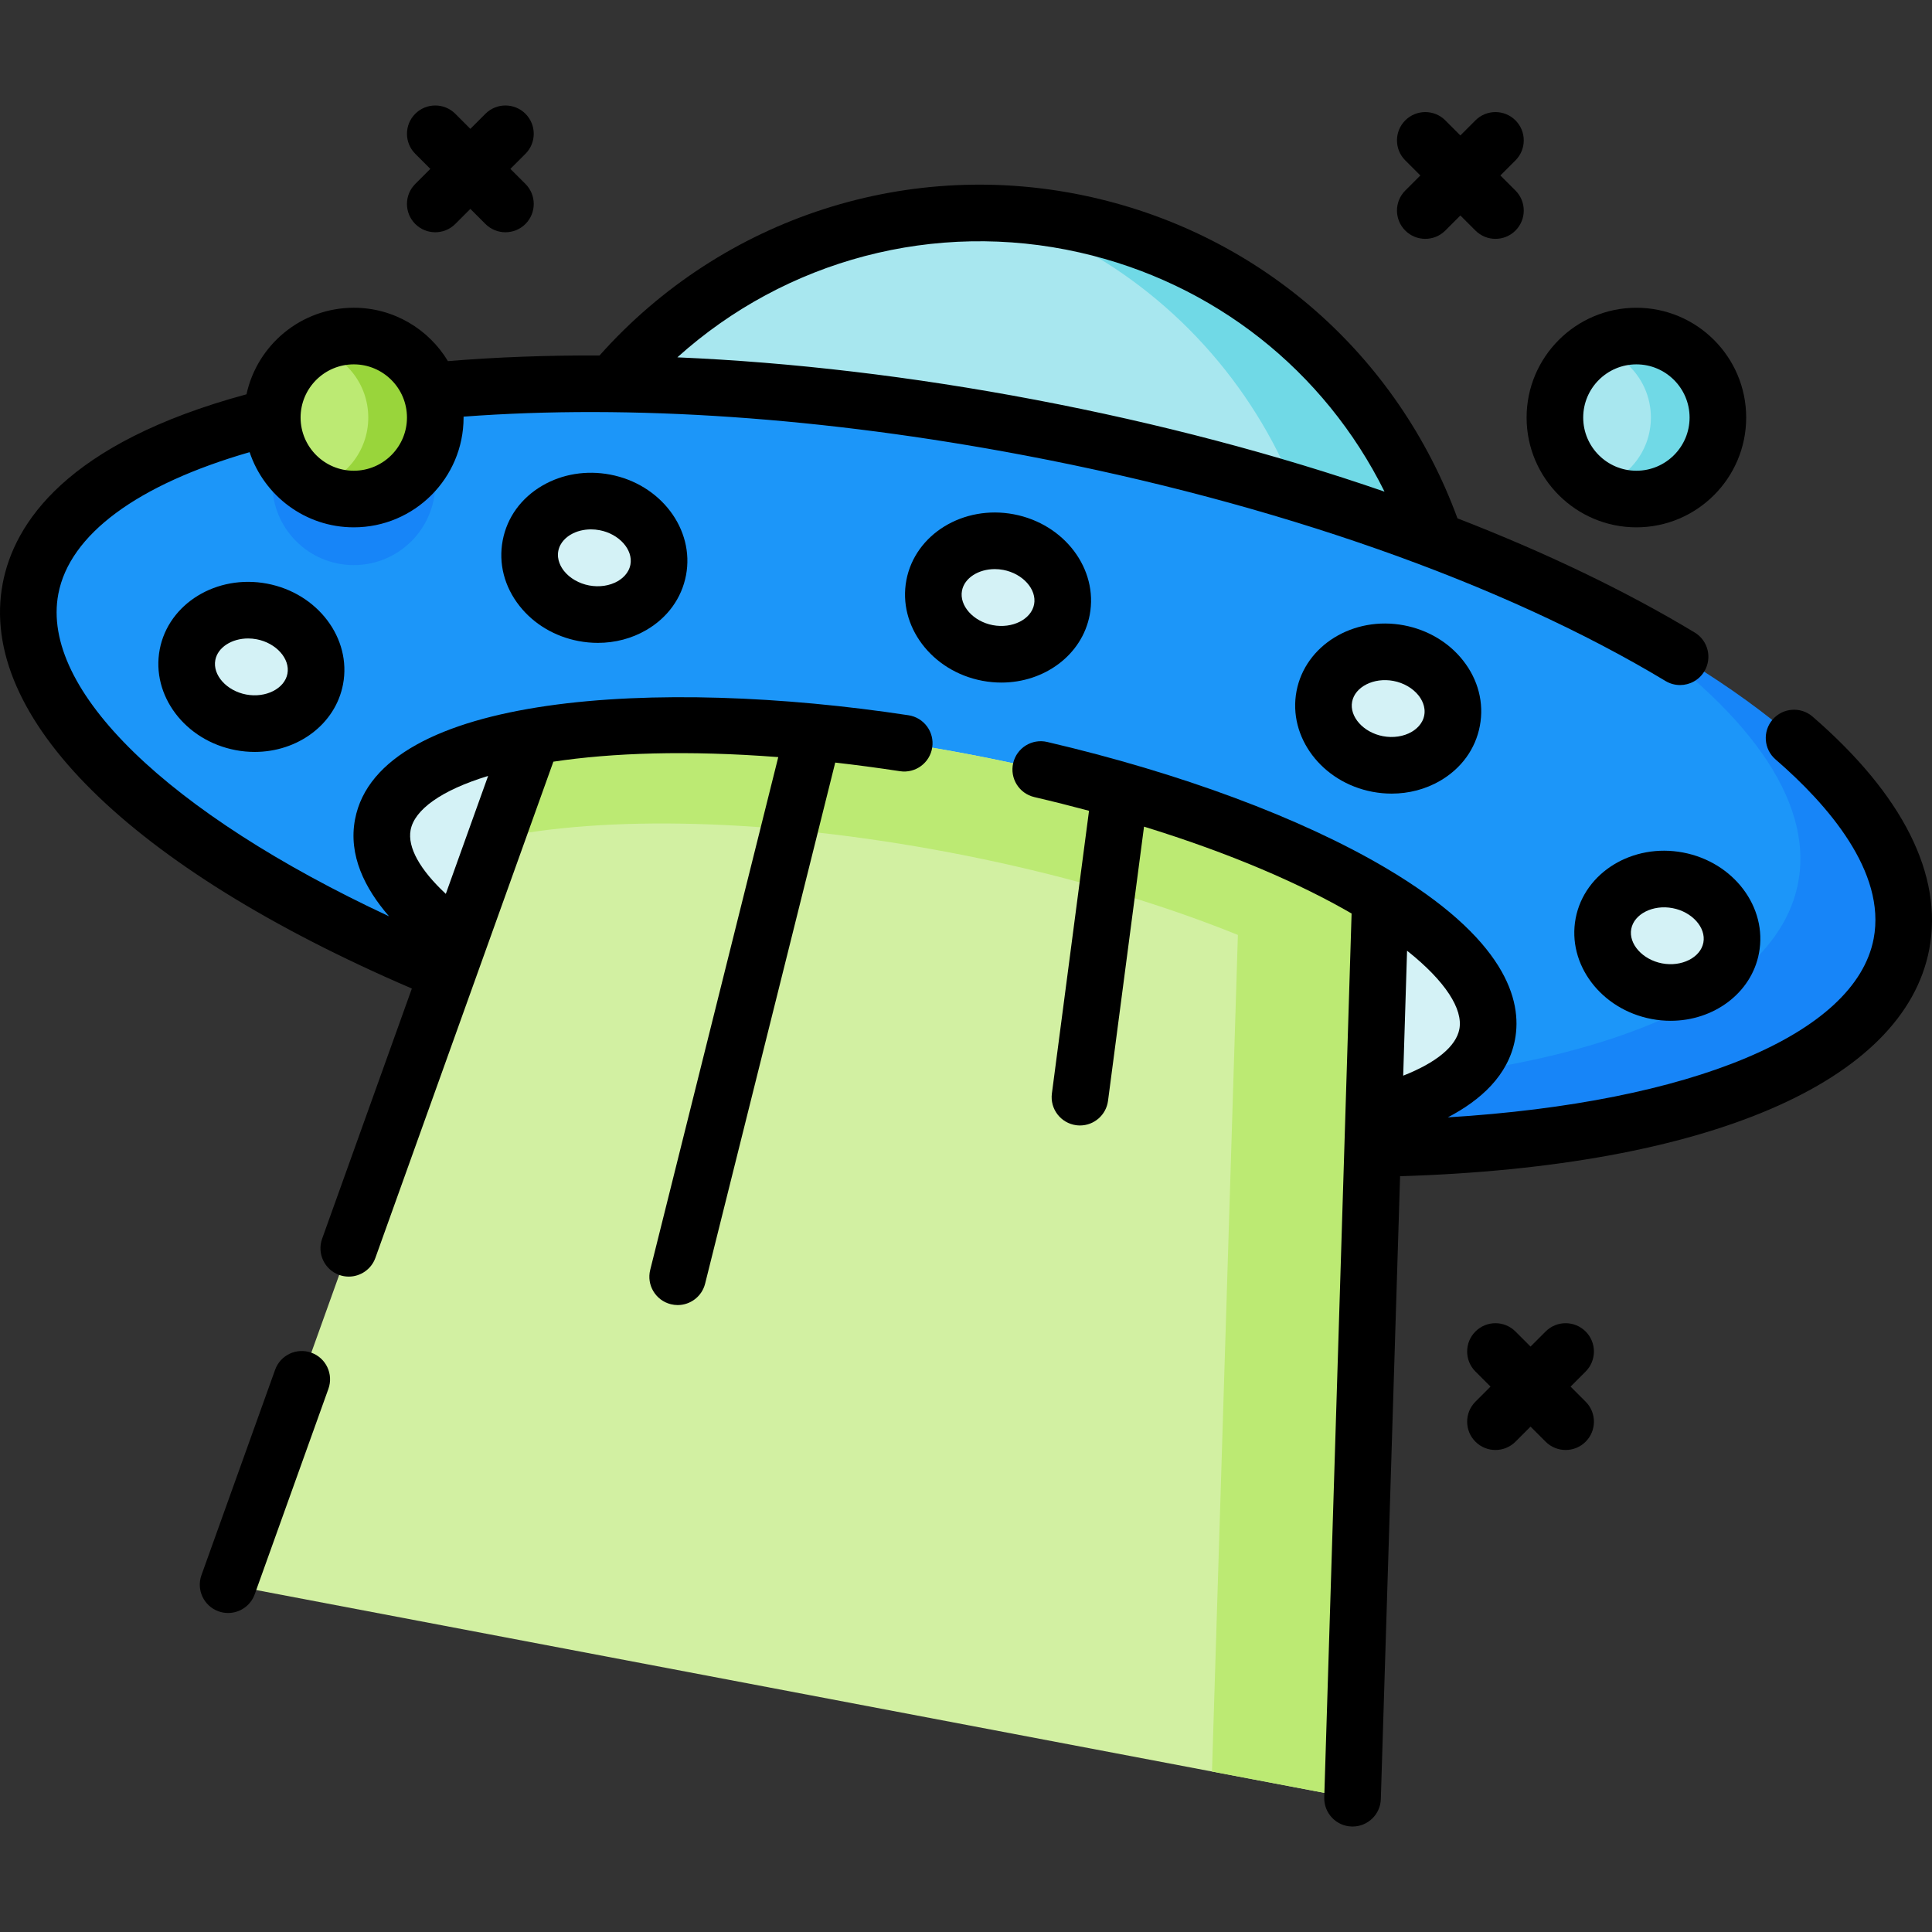 <svg id="Capa_1" enable-background="new 0 0 511.991 511.991" height="512" viewBox="0 0 511.991 511.991" width="512" xmlns="http://www.w3.org/2000/svg"><rect x="0" y="0" width="511.991" height="511.991" fill="#333333" stroke="none"/><g><g><g><g><g><path d="m367.41 251.648c7.505-11.914 13.154-25.279 16.436-39.795 15.508-68.586-27.521-136.759-96.107-152.267s-136.759 27.521-152.267 96.107c-3.971 17.565-4.095 35.1-.942 51.733z" fill="#a8e7ef"/><path d="m383.84 211.855c-3.272 14.51-8.921 27.877-16.435 39.793l-34.707-6.59c7.503-11.919 13.153-25.285 16.435-39.793 14.532-64.227-22.28-128.095-83.351-148.684 7.271.357 14.609 1.337 21.962 3.002 68.578 15.514 111.611 83.684 96.096 152.272z" fill="#70d9e6"/><ellipse cx="255.994" cy="203.072" fill="#1c96f9" rx="91.347" ry="252.335" transform="matrix(.187 -.982 .982 .187 8.73 416.687)"/><circle cx="93.754" cy="128.16" fill="#1785f8" r="21.595"/><path d="m503.895 250.146c-9.411 49.561-128.025 68.67-264.947 42.67-76.008-14.433-141.673-39.729-183.441-67.867 40.671 21.449 95.031 40.04 156.065 51.63 136.911 25.998 255.534 6.901 264.947-42.67 4.19-22.067-13.971-46.446-47.507-69 50.636 26.669 80.102 57.753 74.883 85.237z" fill="#1785f8"/><ellipse cx="247.778" cy="246.337" fill="#d4f2f6" rx="47.308" ry="148.947" transform="matrix(.187 -.982 .982 .187 -40.459 443.81)"/><path d="m358.43 476.538-297.985-56.584 80.605-224.722c28.785-5.118 70.392-3.946 115.553 4.63s84.301 22.737 109.207 38.05z" fill="#d2f0a2"/><g fill="#bcea73"><path d="m364.928 266.547c-24.577-16.284-65.578-31.584-113.273-40.641s-91.441-9.85-120.286-3.71l9.679-26.968c28.785-5.118 70.392-3.946 115.553 4.63s84.301 22.737 109.207 38.05z"/><path d="m358.427 476.535-37.241-7.072 7.716-249.374c14.285 5.545 26.781 11.587 36.905 17.819z"/></g></g><g><g><ellipse cx="66.615" cy="176.727" fill="#d4f2f6" rx="14.951" ry="17.225" transform="matrix(.187 -.982 .982 .187 -119.438 209.203)"/></g><g><ellipse cx="157.508" cy="147.824" fill="#d4f2f6" rx="14.951" ry="17.225" transform="matrix(.187 -.982 .982 .187 -17.105 274.99)"/></g><g><ellipse cx="264.487" cy="158.349" fill="#d4f2f6" rx="14.951" ry="17.225" transform="matrix(.187 -.982 .982 .187 59.576 388.651)"/></g><g><ellipse cx="441.848" cy="247.981" fill="#d4f2f6" rx="14.951" ry="17.225" transform="matrix(.187 -.982 .982 .187 115.791 635.809)"/></g><g><ellipse cx="367.876" cy="187.771" fill="#d4f2f6" rx="14.951" ry="17.225" transform="matrix(.187 -.982 .982 .187 114.771 514.159)"/></g></g></g></g><g><circle cx="433.655" cy="110.651" fill="#a8e7ef" r="21.595"/><path d="m455.249 110.649c0 11.931-9.671 21.602-21.593 21.602-3.997 0-7.747-1.086-10.954-2.99 8.477-1.954 14.793-9.543 14.793-18.612 0-9.06-6.306-16.658-14.783-18.612 3.207-1.895 6.947-2.98 10.944-2.98 11.921-.001 21.593 9.67 21.593 21.592z" fill="#70d9e6"/></g><g><circle cx="93.754" cy="110.651" fill="#bcea73" r="21.595"/><path d="m115.348 110.649c0 11.931-9.671 21.602-21.593 21.602-3.997 0-7.747-1.086-10.954-2.99 8.477-1.954 14.793-9.543 14.793-18.612 0-9.06-6.306-16.658-14.783-18.612 3.207-1.895 6.947-2.98 10.944-2.98 11.922-.001 21.593 9.67 21.593 21.592z" fill="#99d53b"/></g></g><g><path d="m480.343 189.906c-3.131-2.708-7.868-2.367-10.578.766s-2.367 7.869.766 10.579c13.722 11.87 29.371 29.746 26.001 47.497-4.827 25.419-48.419 43.397-112.854 47.359 8.707-4.543 15.999-11.112 17.797-20.58 1.974-10.39-2.386-26.731-34.354-45.579-22.457-13.24-54.282-25.076-89.611-33.327-4.033-.938-8.067 1.564-9.01 5.598-.941 4.034 1.564 8.067 5.598 9.009 5 1.168 9.83 2.382 14.498 3.635l-9.839 74.913c-.539 4.107 2.353 7.873 6.46 8.413.331.043.66.065.986.065 3.707 0 6.931-2.749 7.427-6.524l9.544-72.667c23.118 7.13 41.458 15.162 55.005 23.021l-7.244 234.225c-.128 4.14 3.124 7.6 7.265 7.729.079.002.157.003.235.003 4.035 0 7.367-3.207 7.492-7.268l5.105-165.069c81.244-2.479 133.527-24.825 140.236-60.156 3.722-19.607-6.971-40.921-30.925-61.642zm-93.605 82.822c-.871 4.586-6.16 8.9-14.883 12.331l1.024-33.117c10.234 8.126 14.861 15.51 13.859 20.786z"/><path d="m82.5 358.468c-3.897-1.398-8.192.628-9.592 4.527l-19.522 54.426c-1.398 3.899.629 8.193 4.527 9.592.837.3 1.691.442 2.532.442 3.076 0 5.961-1.908 7.06-4.97l19.522-54.426c1.399-3.898-.629-8.192-4.527-9.591z"/><path d="m240.758 189.546c-66.206-10.08-140.345-5.74-146.677 27.608-1.798 9.468 2.579 18.254 9.016 25.673-58.499-27.306-92.466-60.011-87.64-85.431 2.99-15.741 20.908-28.969 50.693-37.57 3.853 11.559 14.767 19.92 27.604 19.92 16.043 0 29.096-13.052 29.096-29.095 0-.08-.005-.158-.006-.238 44.396-3.33 95.652.194 148.792 10.284 66.447 12.618 126.723 33.844 169.725 59.768 1.212.73 2.546 1.078 3.865 1.078 2.542 0 5.021-1.293 6.43-3.629 2.139-3.547.997-8.157-2.551-10.295-18.261-11.009-39.483-21.186-62.866-30.258-15.858-43.196-51.889-74.926-96.846-85.091-48.035-10.859-97.826 5.207-130.511 41.937-13.883-.066-27.309.433-40.178 1.493-5.093-8.467-14.37-14.145-24.949-14.145-13.931 0-25.6 9.844-28.433 22.939-47.866 12.95-61.598 34.298-64.6 50.104-6.709 35.331 33.743 75.285 108.424 107.373l-23.782 66.303c-1.398 3.899.629 8.193 4.527 9.592.837.3 1.691.442 2.532.442 3.076 0 5.961-1.908 7.06-4.97l47.164-131.49c15.481-2.334 35.483-3.065 59.597-1.21l-33.935 135.894c-1.004 4.019 1.44 8.09 5.459 9.093.61.152 1.222.226 1.823.226 3.361 0 6.42-2.276 7.271-5.685l34.48-138.079c5.536.632 11.254 1.389 17.159 2.288 4.089.622 7.921-2.19 8.543-6.286.623-4.094-2.192-7.919-6.286-8.543zm45.326-122.644c35.579 8.044 64.879 31.283 80.825 63.388-28.585-9.868-59.824-18.128-92.474-24.329-32.66-6.202-64.668-9.973-94.929-11.264 28.713-25.848 68.277-36.457 106.578-27.795zm-192.33 29.654c7.772 0 14.096 6.323 14.096 14.095s-6.323 14.095-14.096 14.095c-7.771 0-14.095-6.323-14.095-14.095s6.323-14.095 14.095-14.095zm24.39 140.325c-6.858-6.39-10.197-12.343-9.326-16.928 1.011-5.324 8.031-10.514 20.536-14.323z"/><path d="m42.323 172.115c-2.309 12.162 6.709 24.125 20.103 26.669 1.706.324 3.402.48 5.067.48 11.411 0 21.397-7.311 23.413-17.923v-.001c2.31-12.162-6.709-24.125-20.103-26.669-13.396-2.544-26.17 5.282-28.48 17.444zm33.847 6.426c-.754 3.968-5.763 6.491-10.945 5.507-5.179-.984-8.918-5.167-8.165-9.134.644-3.387 4.388-5.72 8.691-5.72.738 0 1.495.069 2.254.213 5.178.984 8.918 5.167 8.165 9.134z"/><path d="m143.741 128.684c-5.63 3.277-9.367 8.437-10.523 14.527-1.157 6.091.429 12.262 4.466 17.375 3.789 4.799 9.342 8.1 15.637 9.295 1.706.324 3.418.484 5.112.484 4.559 0 8.991-1.158 12.844-3.4 5.63-3.277 9.367-8.437 10.523-14.528 2.31-12.163-6.709-24.126-20.103-26.669-6.291-1.195-12.672-.16-17.956 2.916zm23.322 20.955c-.45 2.369-2.282 3.75-3.334 4.362-2.13 1.241-4.904 1.658-7.61 1.144s-5.135-1.918-6.663-3.854c-.754-.955-1.952-2.912-1.502-5.281s2.281-3.75 3.334-4.362c1.532-.893 3.397-1.358 5.332-1.358.754 0 1.52.071 2.279.215 5.179.983 8.917 5.166 8.164 9.134z"/><path d="m288.778 162.962c0-.001 0-.001 0 0 2.31-12.163-6.709-24.126-20.103-26.67-13.396-2.544-26.17 5.283-28.48 17.444-2.309 12.162 6.709 24.125 20.103 26.669 1.706.324 3.402.48 5.067.48 11.411 0 21.398-7.311 23.413-17.923zm-14.736-2.8c-.754 3.968-5.764 6.489-10.945 5.507-5.179-.984-8.918-5.167-8.165-9.134.644-3.387 4.388-5.72 8.691-5.72.738 0 1.495.069 2.254.213 5.178.984 8.918 5.167 8.165 9.134z"/><path d="m446.037 225.924c-13.397-2.546-26.171 5.283-28.48 17.443v.001c-2.31 12.162 6.709 24.126 20.103 26.669 1.706.324 3.402.48 5.067.48 11.411 0 21.397-7.311 23.413-17.924 2.308-12.161-6.71-24.125-20.103-26.669zm5.366 23.87c-.754 3.968-5.765 6.492-10.945 5.507-5.179-.984-8.918-5.167-8.165-9.134.754-3.968 5.763-6.491 10.945-5.507 5.179.984 8.918 5.168 8.165 9.134z"/><path d="m372.064 165.715c-13.396-2.544-26.169 5.282-28.479 17.443v.001c-2.31 12.162 6.709 24.125 20.104 26.669 1.705.324 3.417.484 5.111.484 4.559 0 8.992-1.158 12.844-3.4 5.63-3.277 9.367-8.437 10.523-14.527 1.157-6.091-.429-12.262-4.466-17.375-3.789-4.799-9.342-8.1-15.637-9.295zm5.366 23.871c-.45 2.369-2.281 3.75-3.334 4.362-2.13 1.241-4.908 1.656-7.61 1.144-5.179-.983-8.918-5.166-8.165-9.134.754-3.968 5.772-6.489 10.944-5.507 2.706.514 5.135 1.918 6.663 3.854.754.955 1.953 2.911 1.502 5.281z"/><path d="m110.044 59.353c1.465 1.465 3.384 2.197 5.304 2.197 1.919 0 3.839-.732 5.304-2.197l3.995-3.995 3.995 3.995c1.465 1.464 3.385 2.197 5.304 2.197s3.839-.732 5.304-2.197c2.929-2.929 2.929-7.678 0-10.606l-3.995-3.995 3.995-3.995c2.929-2.929 2.929-7.677 0-10.606s-7.677-2.93-10.607 0l-3.995 3.995-3.995-3.995c-2.93-2.929-7.678-2.929-10.607 0s-2.929 7.678 0 10.606l3.995 3.995-3.995 3.995c-2.931 2.928-2.931 7.677-.002 10.606z"/><path d="m372.403 61.1c1.465 1.464 3.385 2.197 5.304 2.197s3.839-.732 5.304-2.197l3.995-3.995 3.994 3.995c1.465 1.464 3.385 2.197 5.304 2.197s3.839-.732 5.304-2.197c2.929-2.929 2.929-7.678 0-10.606l-3.995-3.995 3.995-3.995c2.929-2.929 2.929-7.678 0-10.606-2.93-2.929-7.678-2.929-10.607 0l-3.995 3.995-3.995-3.995c-2.93-2.929-7.678-2.929-10.607 0s-2.929 7.678 0 10.606l3.995 3.995-3.995 3.995c-2.93 2.928-2.93 7.677-.001 10.606z"/><path d="m420.204 352.854c-2.93-2.929-7.678-2.929-10.607 0l-3.995 3.995-3.995-3.995c-2.929-2.929-7.677-2.93-10.607 0-2.929 2.929-2.929 7.677 0 10.606l3.995 3.995-3.995 3.997c-2.929 2.929-2.929 7.678 0 10.606 1.465 1.464 3.385 2.197 5.304 2.197s3.839-.732 5.304-2.197l3.995-3.995 3.995 3.995c1.465 1.465 3.384 2.197 5.304 2.197 1.919 0 3.839-.732 5.304-2.197 2.929-2.929 2.929-7.677 0-10.606l-3.995-3.995 3.995-3.995c2.927-2.93 2.927-7.679-.002-10.608z"/><path d="m433.655 139.746c16.043 0 29.095-13.052 29.095-29.095s-13.052-29.095-29.095-29.095-29.096 13.052-29.096 29.095 13.053 29.095 29.096 29.095zm0-43.19c7.771 0 14.095 6.323 14.095 14.095s-6.323 14.095-14.095 14.095-14.096-6.323-14.096-14.095 6.324-14.095 14.096-14.095z"/></g></g></svg>
